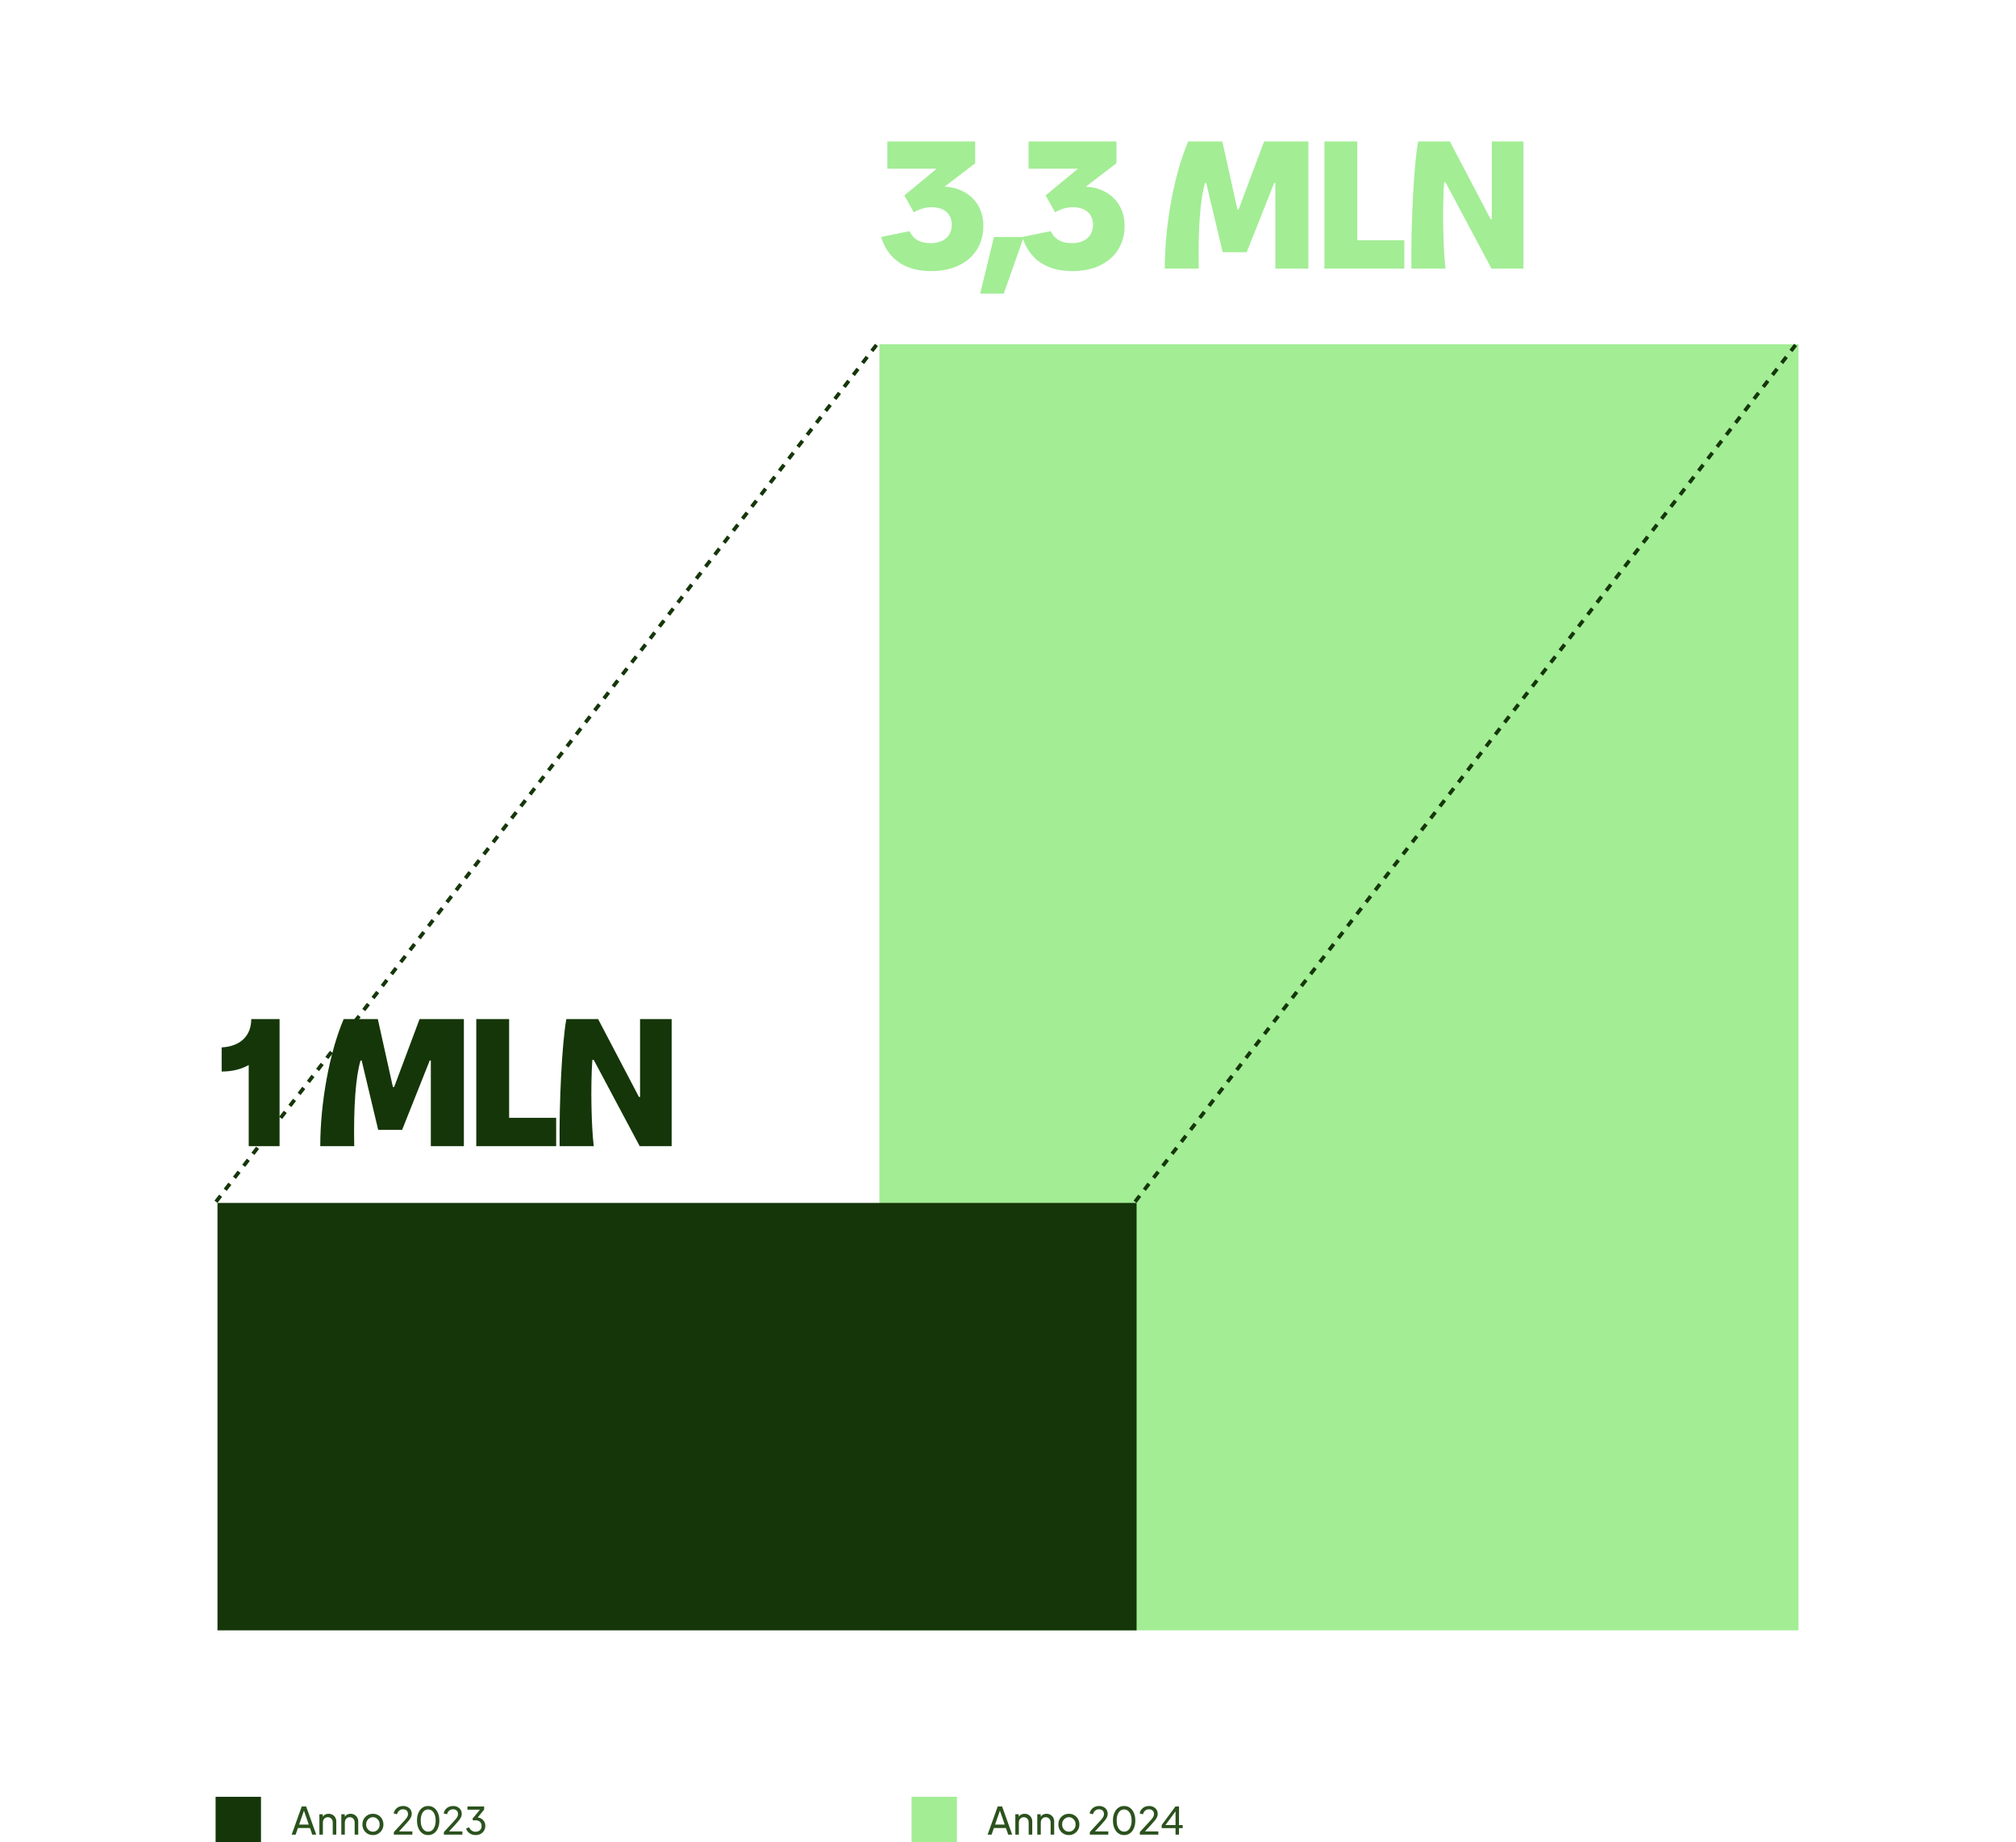 <?xml version="1.0" encoding="UTF-8"?> <svg xmlns="http://www.w3.org/2000/svg" width="533" height="487" viewBox="0 0 533 487" fill="none"><rect x="232.5" y="91" width="243" height="340" fill="#A3ED95"></rect><rect x="57.5" y="318" width="243" height="113" fill="#153609"></rect><line x1="300.104" y1="317.695" x2="475.104" y2="90.695" stroke="#153609" stroke-dasharray="2 2"></line><path d="M66.428 269.4H73.916V303H65.756V281.544C63.932 282.6 61.484 283.272 58.604 283.272V276.888C63.404 276.648 66.428 273.96 66.428 269.4ZM84.673 303C84.673 291.48 87.121 278.184 90.865 269.4H99.889L103.873 287.352H104.209L110.929 269.4H122.641V303H113.905V280.344H113.617L106.321 298.68H99.985L95.617 280.344H95.329C94.033 284.568 93.457 292.632 93.649 303H84.673ZM125.919 303V269.4H134.607V295.512H147.039V303H125.919ZM147.956 303C147.812 291.384 148.58 275.688 149.732 269.4H158.132L168.932 289.992H169.22V269.4H177.572V303H169.124L156.98 280.2H156.596C156.116 287.592 156.356 297.768 156.98 303H147.956Z" fill="#153609"></path><line x1="57.104" y1="317.695" x2="232.104" y2="90.695" stroke="#153609" stroke-dasharray="2 2"></line><rect x="57" y="475" width="12" height="12" fill="#153609"></rect><path d="M77.11 485L79.78 477.55H80.94L83.61 485H82.56L81.95 483.25H78.77L78.16 485H77.11ZM79.08 482.35H81.64L80.22 478.26H80.5L79.08 482.35ZM84.439 485V479.61H85.349V480.66L85.199 480.57C85.332 480.23 85.545 479.967 85.839 479.78C86.139 479.587 86.489 479.49 86.889 479.49C87.275 479.49 87.619 479.577 87.919 479.75C88.225 479.923 88.465 480.163 88.639 480.47C88.819 480.777 88.909 481.123 88.909 481.51V485H87.969V481.81C87.969 481.51 87.915 481.257 87.809 481.05C87.702 480.843 87.549 480.683 87.349 480.57C87.155 480.45 86.932 480.39 86.679 480.39C86.425 480.39 86.199 480.45 85.999 480.57C85.805 480.683 85.652 480.847 85.539 481.06C85.425 481.267 85.369 481.517 85.369 481.81V485H84.439ZM90.24 485V479.61H91.15V480.66L90.999 480.57C91.133 480.23 91.346 479.967 91.639 479.78C91.939 479.587 92.29 479.49 92.689 479.49C93.076 479.49 93.419 479.577 93.719 479.75C94.026 479.923 94.266 480.163 94.439 480.47C94.62 480.777 94.71 481.123 94.71 481.51V485H93.769V481.81C93.769 481.51 93.716 481.257 93.609 481.05C93.503 480.843 93.35 480.683 93.15 480.57C92.956 480.45 92.733 480.39 92.48 480.39C92.226 480.39 91.999 480.45 91.799 480.57C91.606 480.683 91.453 480.847 91.34 481.06C91.226 481.267 91.169 481.517 91.169 481.81V485H90.24ZM98.6 485.12C98.08 485.12 97.61 485 97.19 484.76C96.77 484.513 96.437 484.177 96.19 483.75C95.944 483.323 95.82 482.84 95.82 482.3C95.82 481.76 95.94 481.28 96.18 480.86C96.427 480.44 96.76 480.107 97.18 479.86C97.6 479.613 98.074 479.49 98.6 479.49C99.12 479.49 99.59 479.613 100.01 479.86C100.43 480.1 100.76 480.43 101 480.85C101.247 481.27 101.37 481.753 101.37 482.3C101.37 482.847 101.244 483.333 100.99 483.76C100.737 484.18 100.4 484.513 99.98 484.76C99.567 485 99.107 485.12 98.6 485.12ZM98.6 484.22C98.934 484.22 99.234 484.137 99.5 483.97C99.774 483.803 99.987 483.573 100.14 483.28C100.3 482.987 100.38 482.66 100.38 482.3C100.38 481.933 100.3 481.61 100.14 481.33C99.987 481.043 99.774 480.817 99.5 480.65C99.234 480.477 98.934 480.39 98.6 480.39C98.26 480.39 97.954 480.477 97.68 480.65C97.414 480.817 97.2 481.043 97.04 481.33C96.88 481.61 96.8 481.933 96.8 482.3C96.8 482.66 96.88 482.987 97.04 483.28C97.2 483.573 97.414 483.803 97.68 483.97C97.954 484.137 98.26 484.22 98.6 484.22ZM104.132 485V484.32L106.192 482.09C106.598 481.657 106.922 481.3 107.162 481.02C107.408 480.74 107.588 480.49 107.702 480.27C107.815 480.05 107.872 479.817 107.872 479.57C107.872 479.163 107.752 478.85 107.512 478.63C107.272 478.41 106.955 478.3 106.562 478.3C106.162 478.3 105.822 478.417 105.542 478.65C105.262 478.877 105.068 479.2 104.962 479.62L104.072 479.39C104.158 478.99 104.318 478.643 104.552 478.35C104.785 478.057 105.075 477.83 105.422 477.67C105.768 477.51 106.148 477.43 106.562 477.43C107.015 477.43 107.412 477.52 107.752 477.7C108.098 477.873 108.368 478.117 108.562 478.43C108.762 478.743 108.862 479.107 108.862 479.52C108.862 479.793 108.805 480.06 108.692 480.32C108.578 480.58 108.412 480.857 108.192 481.15C107.972 481.437 107.685 481.77 107.332 482.15L105.492 484.15H109.022V485H104.132ZM113.208 485.12C112.615 485.12 112.095 484.96 111.648 484.64C111.208 484.313 110.865 483.863 110.618 483.29C110.371 482.71 110.248 482.037 110.248 481.27C110.248 480.503 110.371 479.833 110.618 479.26C110.865 478.68 111.208 478.23 111.648 477.91C112.088 477.59 112.605 477.43 113.198 477.43C113.791 477.43 114.308 477.59 114.748 477.91C115.188 478.23 115.531 478.68 115.778 479.26C116.031 479.833 116.158 480.503 116.158 481.27C116.158 482.037 116.035 482.71 115.788 483.29C115.541 483.87 115.195 484.32 114.748 484.64C114.308 484.96 113.795 485.12 113.208 485.12ZM113.208 484.21C113.608 484.21 113.955 484.09 114.248 483.85C114.541 483.603 114.768 483.26 114.928 482.82C115.095 482.38 115.178 481.863 115.178 481.27C115.178 480.677 115.095 480.16 114.928 479.72C114.768 479.28 114.538 478.94 114.238 478.7C113.945 478.46 113.598 478.34 113.198 478.34C112.798 478.34 112.451 478.46 112.158 478.7C111.865 478.94 111.635 479.28 111.468 479.72C111.308 480.16 111.228 480.677 111.228 481.27C111.228 481.857 111.308 482.37 111.468 482.81C111.635 483.25 111.865 483.593 112.158 483.84C112.458 484.087 112.808 484.21 113.208 484.21ZM117.354 485V484.32L119.414 482.09C119.821 481.657 120.144 481.3 120.384 481.02C120.631 480.74 120.811 480.49 120.924 480.27C121.038 480.05 121.094 479.817 121.094 479.57C121.094 479.163 120.974 478.85 120.734 478.63C120.494 478.41 120.178 478.3 119.784 478.3C119.384 478.3 119.044 478.417 118.764 478.65C118.484 478.877 118.291 479.2 118.184 479.62L117.294 479.39C117.381 478.99 117.541 478.643 117.774 478.35C118.008 478.057 118.298 477.83 118.644 477.67C118.991 477.51 119.371 477.43 119.784 477.43C120.238 477.43 120.634 477.52 120.974 477.7C121.321 477.873 121.591 478.117 121.784 478.43C121.984 478.743 122.084 479.107 122.084 479.52C122.084 479.793 122.028 480.06 121.914 480.32C121.801 480.58 121.634 480.857 121.414 481.15C121.194 481.437 120.908 481.77 120.554 482.15L118.714 484.15H122.244V485H117.354ZM125.741 485.12C125.347 485.12 124.981 485.05 124.641 484.91C124.301 484.77 124.007 484.573 123.761 484.32C123.514 484.06 123.331 483.753 123.211 483.4L124.041 483.06C124.181 483.433 124.401 483.723 124.701 483.93C125.001 484.137 125.347 484.24 125.741 484.24C126.047 484.24 126.321 484.18 126.561 484.06C126.801 483.94 126.987 483.767 127.121 483.54C127.261 483.313 127.331 483.04 127.331 482.72C127.331 482.393 127.261 482.12 127.121 481.9C126.987 481.673 126.801 481.5 126.561 481.38C126.321 481.26 126.044 481.2 125.731 481.2C125.631 481.2 125.521 481.207 125.401 481.22C125.287 481.233 125.191 481.253 125.111 481.28L124.901 480.83L126.891 478.4H123.591V477.55H128.001V478.37L126.101 480.71L126.041 480.45C126.487 480.463 126.881 480.567 127.221 480.76C127.561 480.953 127.827 481.217 128.021 481.55C128.214 481.877 128.311 482.26 128.311 482.7C128.311 483.153 128.201 483.563 127.981 483.93C127.761 484.297 127.457 484.587 127.071 484.8C126.684 485.013 126.241 485.12 125.741 485.12Z" fill="#2B521D"></path><rect x="241" y="475" width="12" height="12" fill="#A3ED95"></rect><path d="M261.11 485L263.78 477.55H264.94L267.61 485H266.56L265.95 483.25H262.77L262.16 485H261.11ZM263.08 482.35H265.64L264.22 478.26H264.5L263.08 482.35ZM268.439 485V479.61H269.349V480.66L269.199 480.57C269.332 480.23 269.545 479.967 269.839 479.78C270.139 479.587 270.489 479.49 270.889 479.49C271.275 479.49 271.619 479.577 271.919 479.75C272.225 479.923 272.465 480.163 272.639 480.47C272.819 480.777 272.909 481.123 272.909 481.51V485H271.969V481.81C271.969 481.51 271.915 481.257 271.809 481.05C271.702 480.843 271.549 480.683 271.349 480.57C271.155 480.45 270.932 480.39 270.679 480.39C270.425 480.39 270.199 480.45 269.999 480.57C269.805 480.683 269.652 480.847 269.539 481.06C269.425 481.267 269.369 481.517 269.369 481.81V485H268.439ZM274.24 485V479.61H275.15V480.66L275 480.57C275.133 480.23 275.346 479.967 275.64 479.78C275.94 479.587 276.29 479.49 276.69 479.49C277.076 479.49 277.42 479.577 277.72 479.75C278.026 479.923 278.266 480.163 278.44 480.47C278.62 480.777 278.71 481.123 278.71 481.51V485H277.77V481.81C277.77 481.51 277.716 481.257 277.61 481.05C277.503 480.843 277.35 480.683 277.15 480.57C276.956 480.45 276.733 480.39 276.48 480.39C276.226 480.39 276 480.45 275.8 480.57C275.606 480.683 275.453 480.847 275.34 481.06C275.226 481.267 275.17 481.517 275.17 481.81V485H274.24ZM282.6 485.12C282.08 485.12 281.61 485 281.19 484.76C280.77 484.513 280.437 484.177 280.19 483.75C279.944 483.323 279.82 482.84 279.82 482.3C279.82 481.76 279.94 481.28 280.18 480.86C280.427 480.44 280.76 480.107 281.18 479.86C281.6 479.613 282.074 479.49 282.6 479.49C283.12 479.49 283.59 479.613 284.01 479.86C284.43 480.1 284.76 480.43 285 480.85C285.247 481.27 285.37 481.753 285.37 482.3C285.37 482.847 285.244 483.333 284.99 483.76C284.737 484.18 284.4 484.513 283.98 484.76C283.567 485 283.107 485.12 282.6 485.12ZM282.6 484.22C282.934 484.22 283.234 484.137 283.5 483.97C283.774 483.803 283.987 483.573 284.14 483.28C284.3 482.987 284.38 482.66 284.38 482.3C284.38 481.933 284.3 481.61 284.14 481.33C283.987 481.043 283.774 480.817 283.5 480.65C283.234 480.477 282.934 480.39 282.6 480.39C282.26 480.39 281.954 480.477 281.68 480.65C281.414 480.817 281.2 481.043 281.04 481.33C280.88 481.61 280.8 481.933 280.8 482.3C280.8 482.66 280.88 482.987 281.04 483.28C281.2 483.573 281.414 483.803 281.68 483.97C281.954 484.137 282.26 484.22 282.6 484.22ZM288.132 485V484.32L290.192 482.09C290.598 481.657 290.922 481.3 291.162 481.02C291.408 480.74 291.588 480.49 291.702 480.27C291.815 480.05 291.872 479.817 291.872 479.57C291.872 479.163 291.752 478.85 291.512 478.63C291.272 478.41 290.955 478.3 290.562 478.3C290.162 478.3 289.822 478.417 289.542 478.65C289.262 478.877 289.068 479.2 288.962 479.62L288.072 479.39C288.158 478.99 288.318 478.643 288.552 478.35C288.785 478.057 289.075 477.83 289.422 477.67C289.768 477.51 290.148 477.43 290.562 477.43C291.015 477.43 291.412 477.52 291.752 477.7C292.098 477.873 292.368 478.117 292.562 478.43C292.762 478.743 292.862 479.107 292.862 479.52C292.862 479.793 292.805 480.06 292.692 480.32C292.578 480.58 292.412 480.857 292.192 481.15C291.972 481.437 291.685 481.77 291.332 482.15L289.492 484.15H293.022V485H288.132ZM297.208 485.12C296.615 485.12 296.095 484.96 295.648 484.64C295.208 484.313 294.865 483.863 294.618 483.29C294.371 482.71 294.248 482.037 294.248 481.27C294.248 480.503 294.371 479.833 294.618 479.26C294.865 478.68 295.208 478.23 295.648 477.91C296.088 477.59 296.605 477.43 297.198 477.43C297.791 477.43 298.308 477.59 298.748 477.91C299.188 478.23 299.531 478.68 299.778 479.26C300.031 479.833 300.158 480.503 300.158 481.27C300.158 482.037 300.035 482.71 299.788 483.29C299.541 483.87 299.195 484.32 298.748 484.64C298.308 484.96 297.795 485.12 297.208 485.12ZM297.208 484.21C297.608 484.21 297.955 484.09 298.248 483.85C298.541 483.603 298.768 483.26 298.928 482.82C299.095 482.38 299.178 481.863 299.178 481.27C299.178 480.677 299.095 480.16 298.928 479.72C298.768 479.28 298.538 478.94 298.238 478.7C297.945 478.46 297.598 478.34 297.198 478.34C296.798 478.34 296.451 478.46 296.158 478.7C295.865 478.94 295.635 479.28 295.468 479.72C295.308 480.16 295.228 480.677 295.228 481.27C295.228 481.857 295.308 482.37 295.468 482.81C295.635 483.25 295.865 483.593 296.158 483.84C296.458 484.087 296.808 484.21 297.208 484.21ZM301.354 485V484.32L303.414 482.09C303.821 481.657 304.144 481.3 304.384 481.02C304.631 480.74 304.811 480.49 304.924 480.27C305.038 480.05 305.094 479.817 305.094 479.57C305.094 479.163 304.974 478.85 304.734 478.63C304.494 478.41 304.178 478.3 303.784 478.3C303.384 478.3 303.044 478.417 302.764 478.65C302.484 478.877 302.291 479.2 302.184 479.62L301.294 479.39C301.381 478.99 301.541 478.643 301.774 478.35C302.008 478.057 302.298 477.83 302.644 477.67C302.991 477.51 303.371 477.43 303.784 477.43C304.238 477.43 304.634 477.52 304.974 477.7C305.321 477.873 305.591 478.117 305.784 478.43C305.984 478.743 306.084 479.107 306.084 479.52C306.084 479.793 306.028 480.06 305.914 480.32C305.801 480.58 305.634 480.857 305.414 481.15C305.194 481.437 304.908 481.77 304.554 482.15L302.714 484.15H306.244V485H301.354ZM310.793 485V483.28H307.133V482.47L310.773 477.55H311.713V482.47H312.683V483.28H311.713V485H310.793ZM307.873 482.82L307.733 482.47H310.793V478.37L311.083 478.45L307.873 482.82Z" fill="#2B521D"></path><path d="M246.208 71.672C239.392 71.672 234.784 68.6 232.96 62.648L240.448 61.112C241.504 63.272 243.28 64.28 246.016 64.28C249.424 64.28 251.632 62.504 251.632 59.432C251.632 56.648 249.808 54.776 246.208 54.776C244.672 54.776 243.136 55.256 241.6 56.12L239.104 51.656L247.648 44.6H234.592V37.4H257.824V43.16L249.712 49.352H249.952C255.712 49.736 259.984 53.624 259.984 59.672C259.984 66.92 254.56 71.672 246.208 71.672ZM259.138 77.624L262.786 62.648H270.658L265.378 77.624H259.138ZM283.549 71.672C276.733 71.672 272.125 68.6 270.301 62.648L277.789 61.112C278.845 63.272 280.621 64.28 283.357 64.28C286.765 64.28 288.973 62.504 288.973 59.432C288.973 56.648 287.149 54.776 283.549 54.776C282.013 54.776 280.477 55.256 278.941 56.12L276.445 51.656L284.989 44.6H271.933V37.4H295.165V43.16L287.053 49.352H287.293C293.053 49.736 297.325 53.624 297.325 59.672C297.325 66.92 291.901 71.672 283.549 71.672ZM307.95 71C307.95 59.48 310.398 46.184 314.142 37.4H323.166L327.15 55.352H327.486L334.206 37.4H345.918V71H337.182V48.344H336.894L329.598 66.68H323.262L318.894 48.344H318.606C317.31 52.568 316.734 60.632 316.926 71H307.95ZM350.156 71V37.4H358.844V63.512H371.276V71H350.156ZM373.152 71C373.008 59.384 373.776 43.688 374.928 37.4H383.328L394.128 57.992H394.416V37.4H402.768V71H394.32L382.176 48.2H381.792C381.312 55.592 381.552 65.768 382.176 71H373.152Z" fill="#A3ED95"></path></svg> 